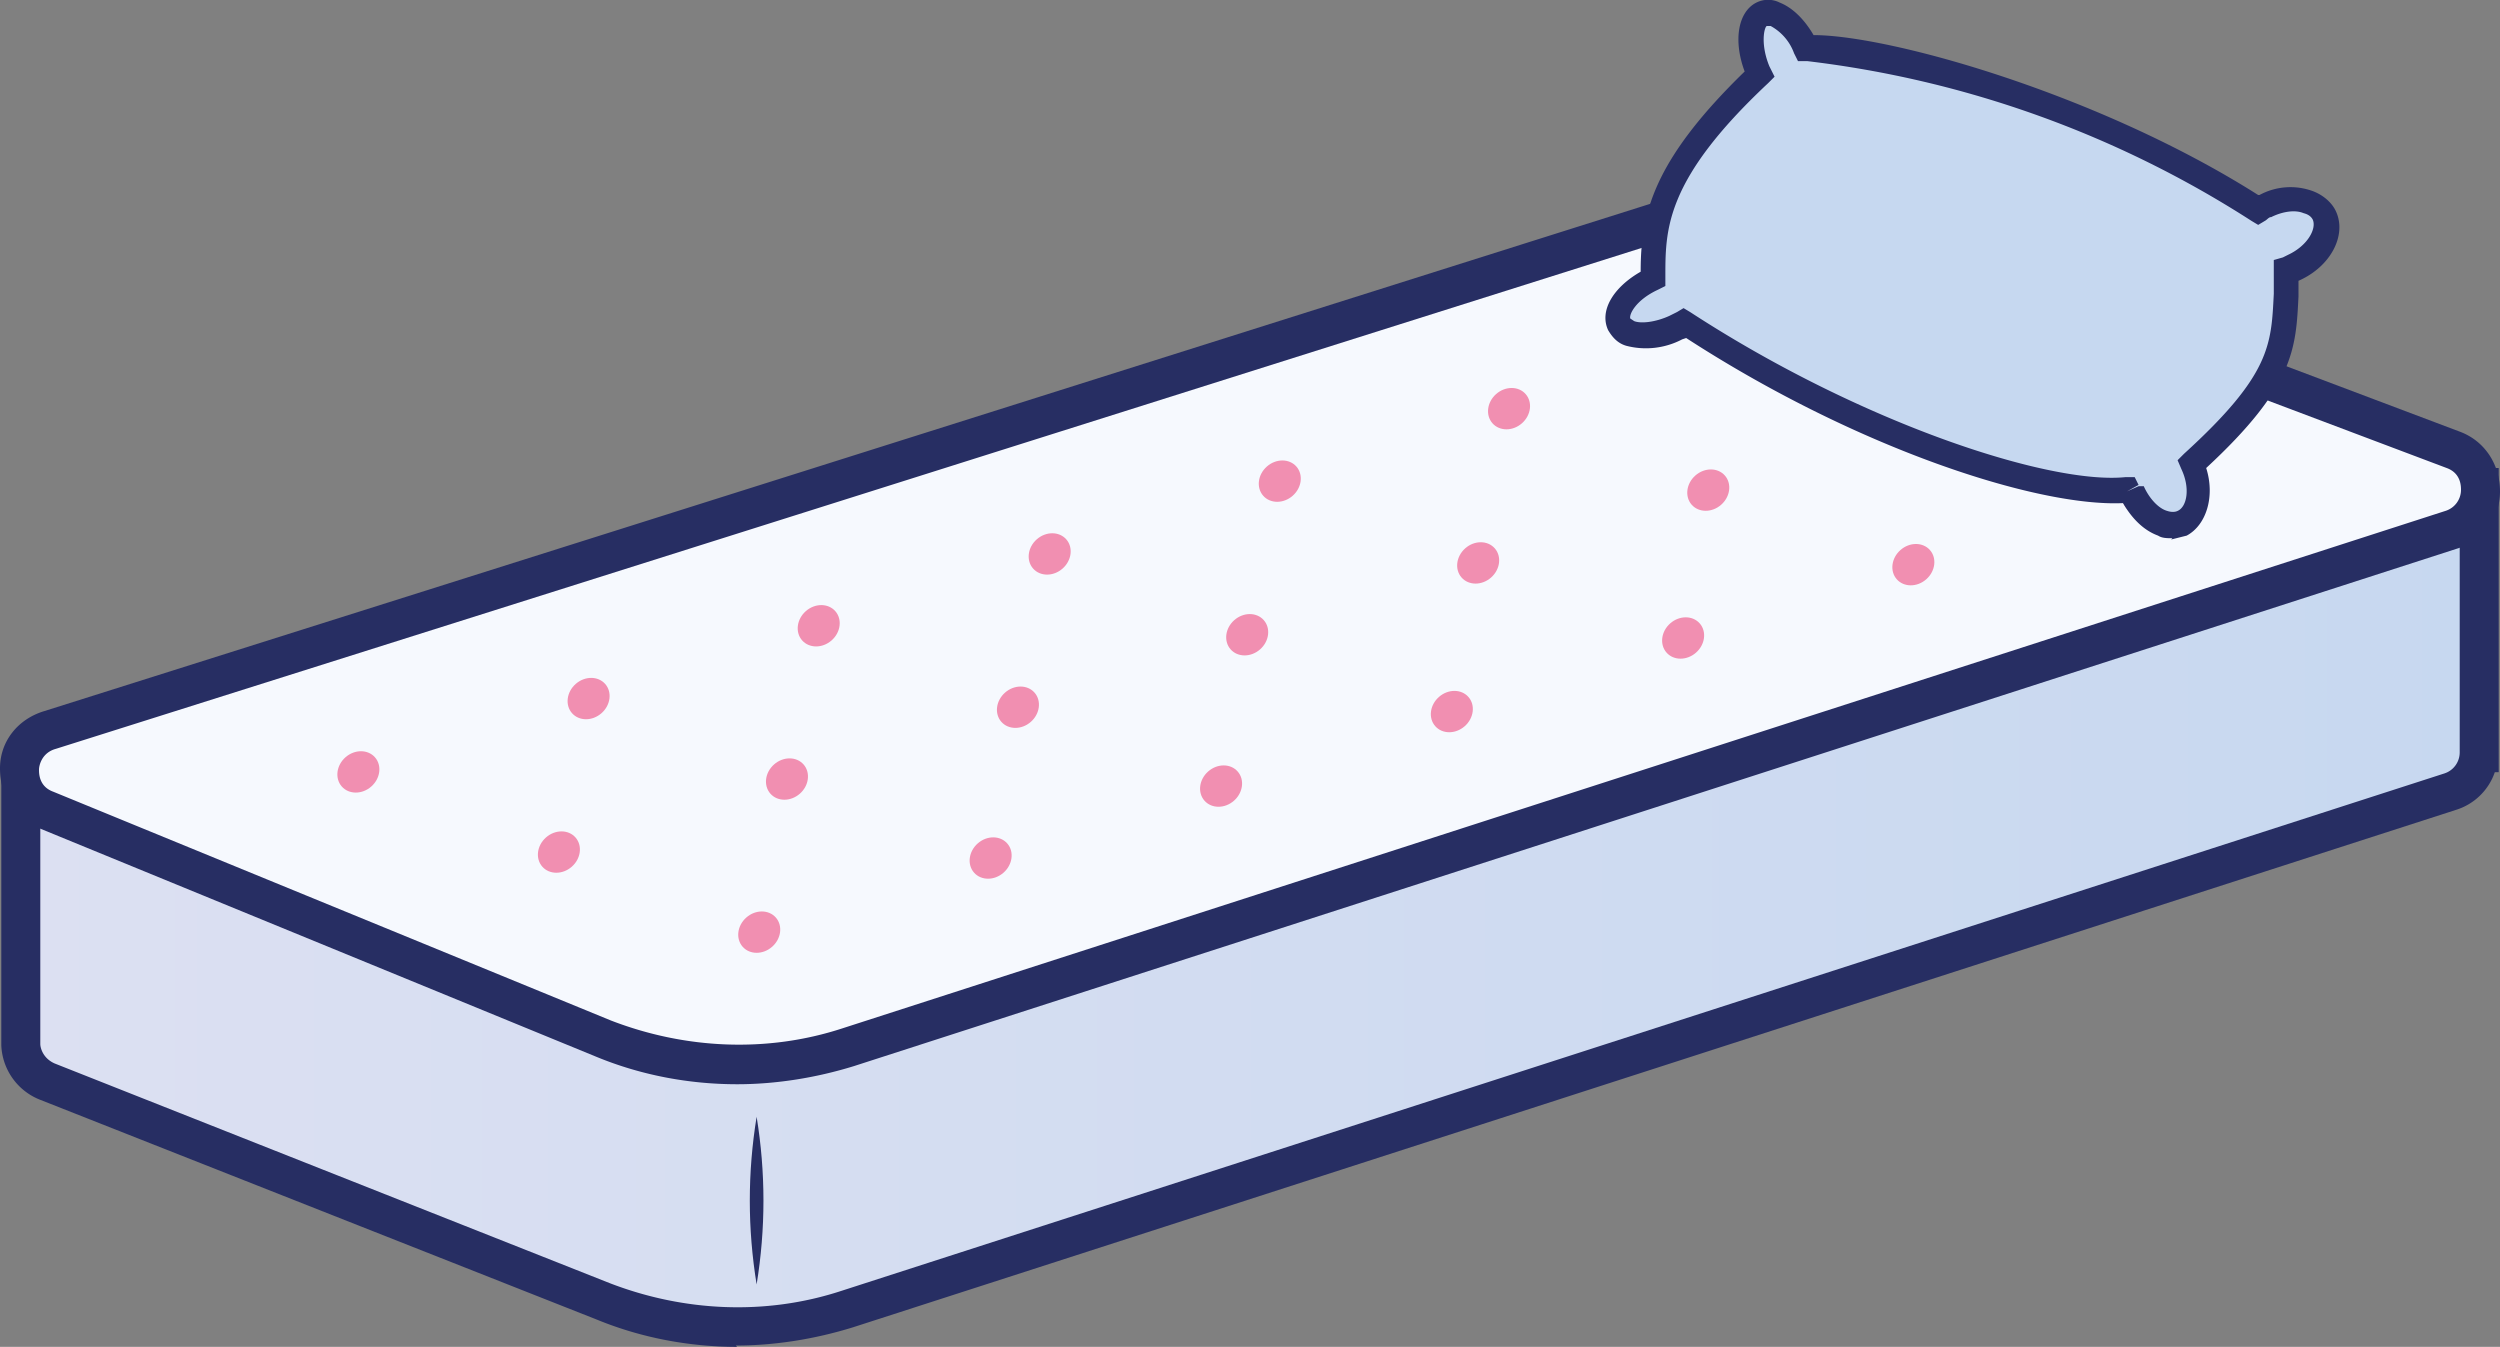 <svg xmlns="http://www.w3.org/2000/svg" id="Layer_2" viewBox="0 0 192.3 103.6"><rect x="0" y="0" width="192.3" height="103.6" fill="#808080" stroke="none"/><defs><linearGradient id="linear-gradient" x1="1.6" x2="190.8" y1="66.5" y2="66.5" gradientUnits="userSpaceOnUse"><stop offset="0" stop-color="#dce0f2"/><stop offset="1" stop-color="#c7d8f0"/></linearGradient><style>.cls-3,.cls-5{stroke-width:0}.cls-3{fill:#272e63}.cls-5{fill:#f18fb1}</style></defs><g id="Layer_1-2"><path fill="url(#linear-gradient)" stroke-width="0" d="M190.8 37.5h-24v6.2l-48.3-11.2a24 24 0 0 0-15.2-.5L25.5 67.7v-7.8H1.6v20.4a3 3 0 0 0 2.1 2.9l42.7 16.9c6 2.4 12.7 2.6 18.9.6l123.3-39.8a3.3 3.3 0 0 0 2.3-3V37.5Z"/><path d="M56.7 103.6c-3.7 0-7.4-.7-10.8-2.1L3.1 84.6a4.7 4.7 0 0 1-3-4.2v-22h27v6.9l75.7-34.7a25 25 0 0 1 16 .5l46.4 10.7V36h27v23.4h-.3a4.6 4.6 0 0 1-3 2.9L65.6 102.1c-2.9.9-6 1.4-9 1.4ZM3.1 61.4v18.9c0 .3.2 1.1 1.1 1.5l42.7 16.9c5.7 2.2 12 2.5 17.8.6L188 59.5a1.7 1.7 0 0 0 1.2-1.6V39h-21v6.6l-50.3-11.7a22 22 0 0 0-14.1-.5L24 70v-8.6H3.1Z" class="cls-3"/><path fill="#f6f9fe" stroke-width="0" d="M3.6 62.4 46.5 80c6 2.4 12.7 2.6 18.9.6l123.3-39.8c2.9-.9 3-5.1.1-6.2l-45.6-17.2a24 24 0 0 0-15.2-.5L3.8 56.2c-3 .9-3.1 5-.3 6.2Z"/><path d="M56.7 83.4c-3.7 0-7.4-.7-10.8-2.1L3 63.7c-1.9-.7-3-2.5-3-4.6 0-2.1 1.4-3.8 3.4-4.4l124.1-39.2c5.3-1.6 11-1.4 16.1.5l45.6 17.2c1.9.7 3.1 2.5 3.1 4.6 0 2.1-1.3 3.8-3.3 4.4L65.7 82c-2.9.9-6 1.4-9 1.4Zm78.1-65.9a23 23 0 0 0-6.4.9L4.3 57.6c-1.1.3-1.3 1.3-1.3 1.6s0 1.3 1.1 1.7L47 78.5c5.7 2.2 12 2.5 17.8.6l123.3-39.8a1.7 1.7 0 0 0 1.2-1.6c0-.3 0-1.3-1.1-1.7l-45.6-17.2c-2.5-.9-5.1-1.4-7.8-1.4Z" class="cls-3"/><ellipse cx="58.4" cy="71.7" class="cls-5" rx="1.7" ry="1.5" transform="rotate(-41.3 58.4 71.7)"/><ellipse cx="76.2" cy="66" class="cls-5" rx="1.7" ry="1.5" transform="rotate(-41.3 76.2 66)"/><ellipse cx="93.9" cy="60.4" class="cls-5" rx="1.7" ry="1.5" transform="rotate(-41.3 94 60.4)"/><ellipse cx="111.7" cy="54.8" class="cls-5" rx="1.7" ry="1.5" transform="rotate(-41.3 111.6 54.8)"/><ellipse cx="129.4" cy="49.1" class="cls-5" rx="1.7" ry="1.5" transform="rotate(-41.3 129.4 49)"/><ellipse cx="147.2" cy="43.5" class="cls-5" rx="1.7" ry="1.5" transform="rotate(-41.3 147.1 43.5)"/><ellipse cx="164.9" cy="37.9" class="cls-5" rx="1.7" ry="1.5" transform="rotate(-41.3 165 38)"/><ellipse cx="42.9" cy="65.5" class="cls-5" rx="1.7" ry="1.5" transform="rotate(-41.3 43 65.4)"/><ellipse cx="60.6" cy="59.9" class="cls-5" rx="1.7" ry="1.5" transform="rotate(-41.3 60.6 60)"/><ellipse cx="78.3" cy="54.4" class="cls-5" rx="1.7" ry="1.5" transform="rotate(-41.3 78.3 54.4)"/><ellipse cx="96" cy="48.8" class="cls-5" rx="1.7" ry="1.5" transform="rotate(-41.3 96 48.9)"/><ellipse cx="113.7" cy="43.3" class="cls-5" rx="1.7" ry="1.5" transform="rotate(-41.3 113.7 43.3)"/><ellipse cx="131.4" cy="37.7" class="cls-5" rx="1.7" ry="1.5" transform="rotate(-41.3 131.4 37.7)"/><ellipse cx="149.2" cy="32.2" class="cls-5" rx="1.7" ry="1.5" transform="rotate(-41.3 149 32.2)"/><ellipse cx="27.5" cy="59.4" class="cls-5" rx="1.7" ry="1.5" transform="rotate(-41.3 27.5 59.3)"/><ellipse cx="45.3" cy="53.8" class="cls-5" rx="1.7" ry="1.5" transform="rotate(-41.3 45.2 53.8)"/><ellipse cx="63" cy="48.2" class="cls-5" rx="1.7" ry="1.5" transform="rotate(-41.3 62.9 48.2)"/><ellipse cx="80.7" cy="42.7" class="cls-5" rx="1.7" ry="1.5" transform="rotate(-41.3 80.6 42.6)"/><ellipse cx="98.4" cy="37.1" class="cls-5" rx="1.7" ry="1.5" transform="rotate(-41.3 98.3 37)"/><ellipse cx="116.1" cy="31.5" class="cls-5" rx="1.7" ry="1.5" transform="rotate(-41.3 116 31.5)"/><ellipse cx="133.8" cy="25.9" class="cls-5" rx="1.7" ry="1.5" transform="rotate(-41.3 133.7 25.9)"/><path d="M58.2 85.9c.7 4.3.7 8.6 0 12.9-.7-4.3-.7-8.6 0-12.9Z" class="cls-3"/><path fill="#c6d8f0" stroke-width="0" d="M178.9 16.6c-.6-1.3-2.6-1.7-4.5-.8l-.6.3A82.2 82.2 0 0 0 139 3.6c-.9-1.9-2.4-3.1-3.4-2.6s-1.1 2.5-.3 4.4v.2c-7.9 7.4-8.3 11.3-8.2 15.8-1.9.9-3.1 2.5-2.6 3.5s2.4 1.2 4.3.3l.7-.4c13.3 8.7 28 13.5 34.2 12.8v.1c.9 2 2.6 3 3.9 2.4 1.3-.6 1.6-2.6.8-4.5 8-7.3 6.9-9.7 7.3-14.8l.5-.2c1.9-.9 3-2.7 2.4-4Z"/><path d="M167.1 41.4c-.4 0-.8 0-1.1-.2-1.1-.4-2-1.3-2.7-2.5-6.6.3-20.5-4.2-33.6-12.7l-.3.1a6 6 0 0 1-4.3.5c-.7-.2-1.1-.7-1.4-1.2-.7-1.5.4-3.3 2.5-4.5 0-4.4.9-8.5 8-15.4-.9-2.4-.5-4.6.9-5.3a2 2 0 0 1 1.8 0c1 .4 1.9 1.3 2.6 2.5 5.8 0 21.9 4.5 34.2 12.3h.1a5 5 0 0 1 4.1-.3c.8.3 1.5.9 1.8 1.6.8 1.8-.4 4.2-2.9 5.3v1.2c-.2 4-.3 6.9-7.1 13.2.7 2.2 0 4.4-1.5 5.2l-1.2.3Zm-2.2-4c.4.9 1.1 1.7 1.8 1.9.3.1.6.1.8 0 .7-.3 1-1.7.3-3.2l-.3-.7.5-.5c6.7-6.1 6.7-8.4 6.9-12.3V20l.7-.2.4-.2c1.5-.7 2.2-2 1.9-2.7-.1-.2-.3-.4-.7-.5-.7-.3-1.7-.1-2.5.3-.2 0-.3.2-.5.3l-.5.3-.5-.3A80.7 80.7 0 0 0 139 4.7h-.7l-.3-.6a3.9 3.9 0 0 0-1.8-2.1h-.3c-.2.1-.5 1.4.2 3.1l.4.8-.5.5c-8 7.5-7.9 11.3-7.9 15v.6l-.6.3c-1.7.8-2.2 1.9-2.1 2.2l.3.2c.5.2 1.6.1 2.7-.4l.6-.3.5-.3.5.3c13.2 8.6 27.7 13.3 33.5 12.7h.7l.3.6-.9.5.9-.4Z" class="cls-3"/></g></svg>